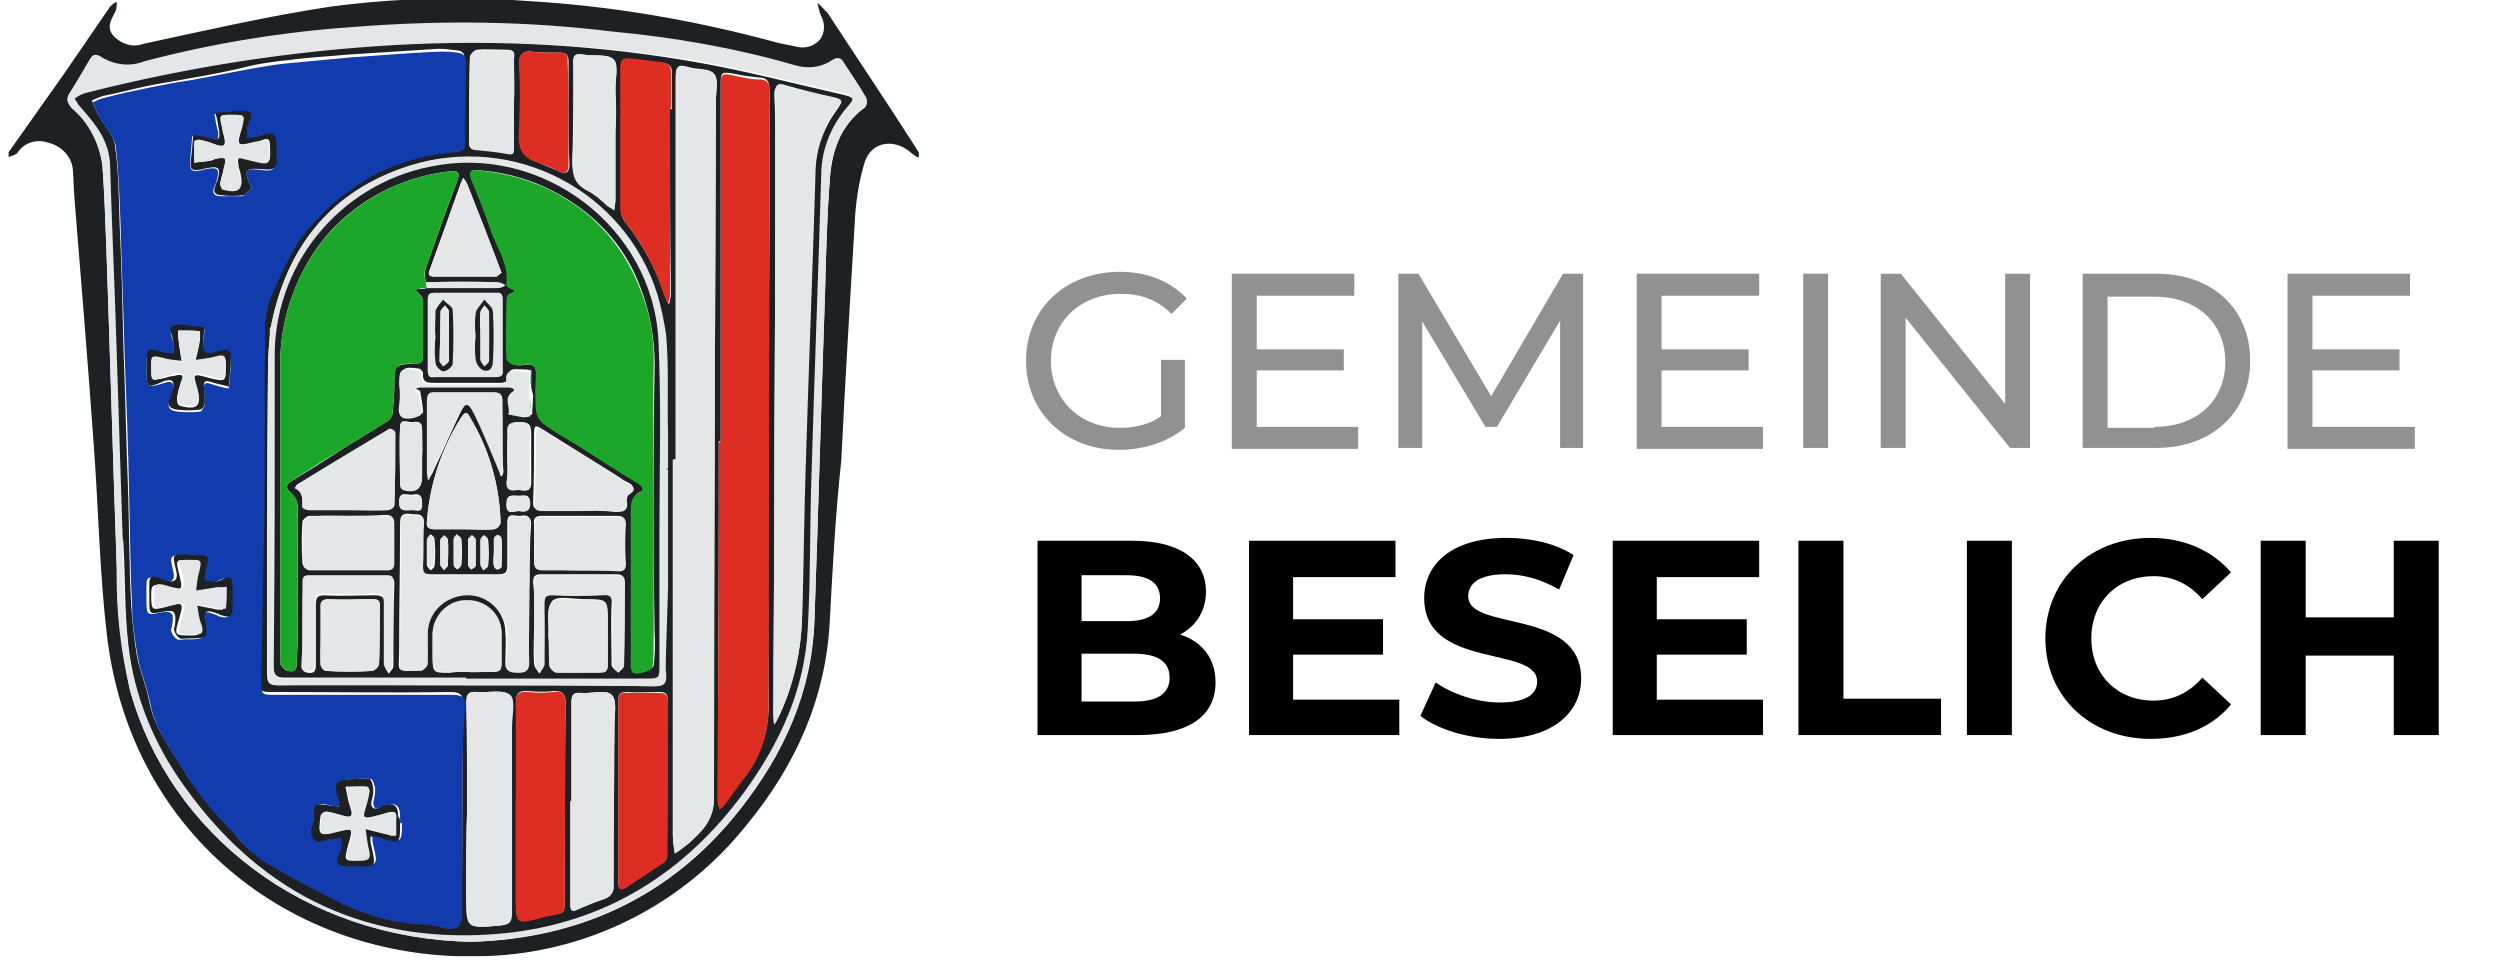 <?xml version="1.0" encoding="utf-8" standalone="no"?><!-- Generator: Adobe Illustrator 25.0.0, SVG Export Plug-In . SVG Version: 6.00 Build 0)  --><svg xmlns="http://www.w3.org/2000/svg" xmlns:xlink="http://www.w3.org/1999/xlink" height="58" id="Ebene_1" style="enable-background:new 0 0 261.2 100.6;" version="1.1" viewBox="0 0 261.2 100.6" width="150" x="0px" xml:space="preserve" y="0px">
<style type="text/css">
	.st0{clip-path:url(#SVGID_2_);}
	.st1{fill:#1E2124;}
	.st2{fill:#E5E6E8;}
	.st3{fill:#1CA72A;}
	.st4{fill:#123CAD;}
	.st5{fill:#DE2D23;}
	.st6{enable-background:new    ;}
	.st7{fill:#919191;}
</style>
<g>
	<defs>
		<rect height="100.1" id="SVGID_1_" width="95.1" x="0.9" y="-0.4"/>
	</defs>
	<clipPath id="SVGID_2_">
		<use style="overflow:visible;" xlink:href="#SVGID_1_"/>
	</clipPath>
	<g class="st0" id="Gruppe_1_1_">
		<path class="st1" d="M0.9,15.7c1.9-2.7,3.9-5.5,5.8-8.2c1.6-2.3,3.2-4.7,4.8-7c0.2-0.2,0.4-0.4,0.7-0.5    c0,0.3,0,0.6-0.1,0.9c-0.4,0.9-1.1,1.7-0.2,2.7c0.8,0.8,2,1.2,3,0.8c6.5-1.4,13-2.9,19.6-3.9C41.3-0.4,48.2-0.6,55-0.1    c8.8,0.5,17.5,2,26,4.3c0.7,0.2,1.5,0.3,2.3,0.5c0.9,0.2,1.8-0.1,2.4-0.8c0.5-0.7,0.5-1.7,0.1-2.4c-0.2-0.5-0.3-0.9-0.4-1.4    c0.4,0.3,0.7,0.7,1.1,1.1c3,4.6,6.1,9.2,9.1,13.9c0.2,0.3,0.3,0.5,0.5,0.8c0,0.1,0.1,0.2,0.1,0.3c-0.1,0-0.3,0.1-0.4,0    c-0.3-0.2-0.6-0.4-0.8-0.6c-1.8-1.4-4.1-0.9-4.7,1.3c-0.6,2-0.9,4.1-1,6.2c-0.5,8.3-1,16.5-1.4,24.8C87.3,53.4,87,59,86.7,64.6    C86.3,72.8,83.1,79.8,78,86c-6.7,8.4-16.7,13.4-27.4,13.7c-19.4,0.7-36.8-12.2-39.4-33.3c-0.8-6.6-0.9-13.4-1.4-20    c-0.6-8.5-1.3-17-2-25.6c-0.1-1.1-0.1-2.2-0.2-3.4C7.4,16,6.3,15,5,14.7c-1.2-0.4-2.5,0-3.2,1.1c-0.2,0.2-0.6,0.3-0.9,0.4V15.7z     M49.3,98.2c10.9-0.3,20.7-4.5,28-13.8c4.6-5.8,7.6-12.4,7.8-19.9c0.4-11.3,0.7-22.7,1.1-34c0.1-4,0.2-8,0.5-11.9    c0.2-3,1.1-5.7,3.7-7.6c0.2-0.3,0.2-0.6,0.1-0.9c-0.7-1.2-1.5-2.4-2.3-3.6c-0.3-0.6-0.7-0.7-1.3-0.3c-1.1,0.8-2.6,0.9-3.9,0.5    c-6.2-1.7-12.6-2.9-19-3.5c-8.9-1-17.9-1.1-26.8-0.4c-7.5,0.5-14.8,1.7-22.1,3.6c-1.5,0.6-3.3,0.4-4.6-0.5C10,5.4,9.7,5.5,9.4,6    C8.7,7.2,8,8.4,7.3,9.5c-0.4,0.6-0.3,1,0.2,1.6c1.8,1.5,2.9,3.7,3.2,6c0.2,2.8,0.3,5.6,0.4,8.3c0.4,11.3,0.7,22.5,1.1,33.8    c0,4.3,0.5,8.6,1.4,12.8C17.8,86.9,31.8,97.9,49.3,98.2" id="Pfad_1_1_"/>
		<path class="st2" d="M49.3,98.2C31.8,97.9,17.8,86.9,13.6,72c-1-4.2-1.5-8.5-1.4-12.8c-0.4-11.3-0.7-22.5-1.1-33.8    c-0.1-2.8-0.2-5.6-0.4-8.3c-0.3-2.3-1.4-4.5-3.2-6C7,10.5,6.9,10.1,7.3,9.5C8,8.4,8.7,7.2,9.4,6c0.3-0.5,0.6-0.6,1.1-0.3    c1.4,0.9,3.1,1.1,4.6,0.5c7.2-1.9,14.6-3.1,22.1-3.6C46.1,1.9,55.1,2,64,3.1c6.4,0.6,12.8,1.7,19,3.5c1.3,0.4,2.7,0.3,3.9-0.5    c0.6-0.4,1-0.3,1.3,0.3c0.8,1.2,1.6,2.4,2.3,3.6c0.1,0.3,0.1,0.7-0.1,0.9c-2.6,1.9-3.5,4.6-3.7,7.6c-0.3,4-0.4,8-0.5,11.9    c-0.4,11.3-0.7,22.7-1.1,34c-0.3,7.6-3.2,14.1-7.8,19.9C70,93.6,60.2,97.8,49.3,98.2 M12.8,55.6c0,0.3,0,0.6,0,0.9    c0.2,3.5,0.1,7,0.5,10.4c0.7,5.4,2.7,10.5,5.9,14.9c8.2,11.6,19.4,16.7,33.5,15.3c10.5-1.1,18.8-6.3,25-14.8    c3.7-5.1,6.3-10.7,6.6-17.1c0.3-5.4,0.2-10.9,0.4-16.4c0.3-10.3,0.7-20.6,1-30.9c0-2.6,1-5.1,2.7-7.1c0.8-0.9,0.8-1-0.4-1.3    c-4.9-1.1-9.8-2.4-14.8-3.3C62.8,4.5,52.1,3.9,41.4,4.5C30.4,5.1,19.6,6.8,9,9.5C8.6,9.6,8.2,9.8,7.9,10c0.2,0.4,0.4,0.7,0.7,1    c1.5,1.7,3,3.4,3,5.9c0.2,6.6,0.4,13.2,0.7,19.8C12.4,43.1,12.6,49.3,12.8,55.6" id="Pfad_2_1_"/>
		<path class="st1" d="M12.8,55.6c-0.2-6.3-0.4-12.5-0.6-18.8c-0.2-6.6-0.5-13.2-0.7-19.8c-0.1-2.5-1.5-4.2-3-5.9    c-0.3-0.3-0.5-0.7-0.7-1C8.2,9.8,8.6,9.6,9,9.5c10.6-2.7,21.5-4.4,32.4-5c10.7-0.6,21.4,0,31.9,1.9c5,0.9,9.9,2.2,14.8,3.3    c1.2,0.3,1.2,0.4,0.4,1.3c-1.7,2-2.7,4.5-2.7,7.1c-0.3,10.3-0.7,20.6-1,30.9c-0.2,5.5-0.1,10.9-0.4,16.4c-0.3,6.4-2.9,12-6.6,17.1    c-6.2,8.5-14.5,13.7-25,14.8c-14,1.4-25.3-3.8-33.5-15.3c-3.2-4.4-5.3-9.5-5.9-14.9c-0.4-3.5-0.3-7-0.5-10.4    C12.9,56.2,12.8,55.9,12.8,55.6 M69.6,56.5L69.6,56.5L69.6,56.5c0-2.6,0-5.1,0-7.6c0,0,0-0.1,0-0.1c0,0,0,0,0,0c0-1.2,0-2.4,0-3.6    c0-3.4,0.1-6.9-0.2-10.3C68.4,23.5,58.3,15.2,47,16.3c-1.4,0.1-2.8,0.4-4.2,0.9c-8.2,2.6-12.9,8.4-14.5,16.8l0,0l0,0.1    C28.1,35.5,28,37,28,38.4c-0.1,10.6-0.1,21.2-0.1,31.8c0,0.9,0.2,1.2,1.1,1.2c6,0,12.1,0,18.1,0c7.1,0,14.2,0,21.2,0.1    c1.1,0,1.3-0.3,1.2-1.3c-0.1-0.9,0-1.8,0-2.7c0-2.1,0-4.2,0-6.4c0-0.4,0-0.8,0-1.2l0.1,0l-0.1,0C69.6,58.8,69.6,57.7,69.6,56.5     M81,15.4c0,1.3,0,2.6,0,4c0,1.2,0,2.3,0,3.5c0,9.9-0.1,19.9-0.1,29.8c0,7.3-0.1,14.6-0.1,21.8c0,0.3,0.1,0.6,0.1,1    c0.2-0.3,0.3-0.6,0.5-0.9c1.5-3.2,2.3-6.8,2.4-10.3c0.1-5.4,0.1-10.8,0.3-16.1c0.3-10,0.7-20,1-29.9c0-2.6,0.9-5.1,2.4-7.1    c0.4-0.6,0.4-0.8-0.3-1c-1.7-0.4-3.5-0.8-5.2-1.3c-0.8-0.2-1.1,0-1.1,0.8C81,11.5,81,13.5,81,15.4 M48.3,84.4L48.3,84.4    c0-3.6,0-7.3,0.1-10.9c0-1-0.2-1.4-1.3-1.4c-6.2,0.1-12.3,0-18.5,0c-1.5,0-1.5,0-1.5-1.5c0.1-5.5,0.3-10.9,0.3-16.4    c0.1-6.5,0-12.9,0.1-19.4c-0.1-1.4,0.1-2.8,0.6-4.2c1.2-2.7,2.3-5.4,4.4-7.7c1.9-2.2,4.3-4.1,6.9-5.4c2.5-1.2,5.3-1.9,8.1-2.1    c0.8,0,0.9-0.4,0.9-1.1c0-2.9,0.1-5.7,0.1-8.6c0-0.3-0.2-0.5-0.5-0.6c-0.7-0.1-1.5-0.2-2.2-0.2c-3.1,0.2-6.3,0.4-9.4,0.6    c-2.1,0.2-4.3,0.3-6.4,0.6c-1.2,0.1-2.4,0.3-3.5,0.5C24.2,7.2,22,7.6,19.7,8c-1.5,0.3-3,0.5-4.4,0.8s-2.9,0.7-4.4,1    c-0.4,0.1-0.9,0.3-1.3,0.5c0.2,0.5,0.4,0.9,0.6,1.4c0.6,1.1,1.6,2.1,1.8,3.2c0.4,2.7,0.4,5.5,0.5,8.3c0.2,4.3,0.3,8.6,0.4,12.9    c0.2,5.2,0.3,10.3,0.5,15.5c0.1,3.7,0.1,7.5,0.3,11.2c0.1,1.8,0.3,3.7,0.6,5.5c0.3,1.6,1,3.2,1.3,4.8c0.6,3.1,2.6,5.4,4.1,8    c1.4,2,2.9,3.8,4.6,5.5c0.8,1.1,1.8,2.1,3,2.9c2.7,1.7,5.6,3.3,8.5,4.6c2.6,1.2,5.4,1.9,8.3,2.1c0.6,0,1.2,0.1,1.8,0.3    c1.7,0.5,2.3,0.1,2.3-1.7C48.3,91.5,48.3,88,48.3,84.4 M75.3,45.9h-0.2c0,2.5,0,5,0,7.4c0,9.4-0.1,18.7-0.1,28.1    c0,0.7,0,1.4,0,2.1c0,0.2,0.1,0.5,0.2,0.7c0.2-0.1,0.3-0.3,0.5-0.5c0.7-0.9,1.3-1.8,2-2.7c1.8-2.2,2.7-5,2.6-7.9    c-0.1-17,0-34,0.1-51c0-4.3,0-8.6,0-12.9c0-0.8-0.2-1.3-1.1-1.3c-0.9-0.1-1.8-0.2-2.6-0.4c-1.3-0.2-1.4-0.2-1.4,1.1L75.3,45.9z     M70.6,47.8h-0.3c0,13.1,0,26.2,0,39.2c0,0.6,0.1,1.3,0.2,1.9c0.5-0.4,1.1-0.7,1.5-1.1c1.4-1.2,2.6-2.4,2.6-4.7    c0-24.3,0.1-48.6,0.2-72.9c0-0.9,0.3-2.2-0.2-2.7c-0.5-0.6-1.8-0.4-2.7-0.7c-1-0.3-1.3-0.1-1.3,1C70.6,21.2,70.6,34.5,70.6,47.8     M53.9,84.1L53.9,84.1c0,3.2,0,6.5,0,9.7c0,2.3,0.1,2.5,2.3,1.9c3.1-0.8,2.8,0.3,2.8-3.2c0-0.3,0-0.5,0-0.8c0-6.1,0-12.3,0.1-18.4    c0-0.9-0.2-1.3-1.2-1.3c-0.9,0.1-1.8,0.1-2.7,0c-1.1-0.1-1.3,0.4-1.3,1.3C54,77,53.9,80.6,53.9,84.1 M48.8,84.5L48.8,84.5    c-0.1,2.9-0.1,5.9-0.1,8.8c0,3.6,0,3.5,3.5,3.2c0.9-0.1,1.2-0.3,1.2-1.3c0-6.5,0-13,0-19.5c0-1.2,0.4-2.8-0.2-3.3    c-0.7-0.6-2.3-0.2-3.4-0.3c-0.9-0.1-1.1,0.3-1.1,1.1C48.8,77,48.8,80.8,48.8,84.5 M70,11.2h0.2c0-1.3,0-2.6,0-3.8    c0-0.6-0.2-0.9-0.8-1C68.2,6.3,67,6.1,65.9,6c-0.8-0.1-1,0.2-1,1c0,5,0,9.9,0,14.9c0,0.4,0.2,0.9,0.5,1.2c1.8,2.3,3.2,4.9,4.1,7.7    c0.1,0.3,0.2,0.5,0.4,0.8c0.1-0.3,0.1-0.6,0.2-0.9C70,24.1,70,17.7,70,11.2 M59.7,83.5h-0.1c0,3.5,0,7,0,10.6    c0,0.5-0.1,1.2,0.8,0.7c0.9-0.4,1.9-0.8,2.8-1.1c0.6-0.2,1-0.8,0.9-1.4c0-5.6,0-11.1,0.1-16.7c0-1.1,0.3-2.7-0.3-3.2    c-0.6-0.6-2.1-0.1-3.2-0.2c-0.8-0.1-1,0.2-1,1C59.7,76.6,59.7,80,59.7,83.5 M64.6,82.5L64.6,82.5c0,3.1,0,6.3,0,9.4    c0,0.8,0.2,1,0.9,0.5c1.3-0.9,2.6-1.7,3.9-2.6c0.2-0.2,0.3-0.4,0.3-0.7c0-5.4,0-10.8,0.1-16.1c0-0.7-0.3-0.9-0.9-0.9    c-1.1,0-2.2,0.1-3.4,0c-0.7,0-0.9,0.2-0.9,0.9C64.6,76.2,64.6,79.4,64.6,82.5 M64.3,13.7L64.3,13.7c0-1.5,0-3.1,0-4.6    c0-1.1,0.3-2.6-0.2-3.1c-0.6-0.6-2.1-0.3-3.2-0.5c-0.8-0.1-1.1,0.1-1,0.9c0,3.4,0,6.7-0.1,10.1c0,1.3,0.2,2.3,1.5,3    c0.7,0.5,1.4,1,2.1,1.6c0.3,0.2,0.5,0.4,0.8,0.5c0-0.3,0.1-0.7,0.1-1C64.3,18.4,64.3,16.1,64.3,13.7 M59.4,11.5L59.4,11.5    c0-1.8,0-3.6,0-5.3c0-0.7-0.3-0.9-0.9-0.9c-1,0-2,0-3-0.1c-0.9-0.1-1.2,0.3-1.2,1.2c0.1,2.4,0.1,4.9,0,7.3c-0.1,1.7,0.4,2.6,2,3.1    c0.7,0.3,1.4,0.6,2.1,0.9c0.7,0.3,1.1,0.2,1.1-0.7C59.4,15.2,59.4,13.4,59.4,11.5 M53.7,10.5L53.7,10.5c0-1.5,0-3.1,0-4.6    C53.8,5.3,53.7,5,53,5c-1.1,0-2.2-0.1-3.2,0c-0.3,0.1-0.6,0.4-0.7,0.7c-0.1,3,0,6-0.1,8.9c0,0.7,0.2,0.8,0.9,0.8    c1,0,2.1,0.2,3.1,0.4c0.6,0.1,0.7-0.1,0.7-0.6C53.7,13.7,53.7,12.1,53.7,10.5" id="Pfad_3_1_"/>
		<path class="st3" d="M12.8,55.6c0,0.3,0,0.6,0,0.9C12.9,56.2,12.8,55.9,12.8,55.6" id="Pfad_4_1_"/>
		<path class="st4" d="M48.3,84.4c0,3.5,0,7,0,10.6c0,1.8-0.6,2.1-2.3,1.7c-0.6-0.2-1.2-0.3-1.8-0.3    c-2.9-0.1-5.7-0.9-8.3-2.1c-2.9-1.4-5.7-2.9-8.5-4.6c-1.1-0.8-2.1-1.8-3-2.9c-1.7-1.7-3.3-3.5-4.6-5.5c-1.5-2.5-3.5-4.9-4.1-8    c-0.3-1.6-1-3.2-1.3-4.8c-0.3-1.8-0.6-3.6-0.6-5.5c-0.2-3.7-0.2-7.5-0.3-11.2c-0.1-5.2-0.3-10.4-0.5-15.5    c-0.1-4.3-0.3-8.6-0.4-12.9c-0.1-2.8-0.2-5.6-0.5-8.3c-0.2-1.1-1.2-2.1-1.8-3.2c-0.2-0.4-0.4-0.9-0.6-1.4c0.4-0.2,0.8-0.4,1.3-0.5    c1.5-0.4,2.9-0.7,4.4-1s2.9-0.6,4.4-0.8c2.3-0.4,4.6-0.9,6.9-1.3c1.2-0.2,2.3-0.4,3.5-0.5c2.1-0.2,4.3-0.4,6.4-0.6    c3.1-0.2,6.3-0.5,9.4-0.6c0.7,0,1.5,0,2.2,0.2c0.2,0.1,0.4,0.3,0.5,0.6c0,2.9-0.1,5.7-0.1,8.6c0,0.7-0.1,1-0.9,1.1    c-2.8,0.2-5.5,0.9-8.1,2.1c-2.6,1.4-5,3.2-6.9,5.4c-2.1,2.2-3.2,5-4.4,7.7c-0.5,1.3-0.7,2.8-0.6,4.2c-0.1,6.5,0,12.9-0.1,19.4    c-0.1,5.5-0.2,10.9-0.3,16.4c0,1.5,0,1.5,1.5,1.5c6.2,0,12.3,0,18.5,0c1.1,0,1.4,0.4,1.3,1.4C48.3,77.2,48.3,80.8,48.3,84.4    L48.3,84.4z M26.3,19.5c-0.9-2-0.8-2.2,1.3-1.9c0.9,0.1,1.3-0.2,1.2-1.1c0-0.3,0-0.7,0-1c0-1.8-0.4-2-2-1.3    c-0.4,0.1-0.7,0.1-1.1,0.1c0-0.3,0-0.7,0-1c0.1-0.2,0.1-0.4,0.2-0.5c0.4-1.2,0.4-1.3-0.9-1.3c-0.1,0-0.2,0-0.3,0    c-0.8,0.1-1.5,0.1-2.3,0.2c0.1,0.6,0.2,1.3,0.4,1.9c0,0.1,0,0.2,0,0.2c0,0.6-0.1,0.8-0.7,0.6c-0.6-0.2-1.3-0.3-2-0.4    c-0.1,0.7-0.1,1.4-0.2,2.1c-0.1,1.6,0,1.8,1.5,1.4c1.4-0.3,1.6-0.1,1.2,1.3c-0.1,0.2-0.1,0.4-0.2,0.5c-0.3,0.7,0,1,0.7,1    c0.7,0,1.5,0,2.2,0C25.7,20.1,26,19.7,26.3,19.5L26.3,19.5L26.3,19.5z M41.8,85.8c0-0.2,0-0.5,0-0.7c0-1.2-0.5-1.5-1.6-1.1    c-0.1,0-0.2,0.2-0.3,0.2c-0.5,0.2-0.9,0.2-0.9-0.6c0.1-0.4,0.2-0.8,0.2-1.2c0-0.4-0.2-1.1-0.4-1.2c-0.9-0.1-1.9,0-2.8,0.1    c-0.7,0.1-0.7,0.7-0.6,1.4c0.1,0.4,0.2,0.9,0.3,1.4c-0.5,0-1-0.1-1.5-0.2c-0.7-0.2-1.2-0.2-1.2,0.8c0,0.4,0.1,1-0.1,1.2    c-0.4,0.5-0.3,1.3,0.2,1.7c0,0,0,0,0.1,0c0.2,0.2,1-0.1,1.5-0.2c0.4-0.1,0.7-0.2,1.1-0.2c0,0.3,0.1,0.7,0.1,1    c-0.1,0.2-0.1,0.4-0.2,0.6c-0.4,1-0.2,1.3,0.8,1.4c0.3,0,0.5,0,0.8,0c2.2,0,2.2,0,1.7-2.1c-0.1-0.3-0.1-0.7-0.1-1    c0.3,0,0.7,0,1,0.1c2,0.7,2.1,0.7,2.1-1.4C41.8,85.8,41.8,85.8,41.8,85.8 M19.8,57.8c-0.1,0-0.2,0-0.3,0c-1.8,0-1.8,0-1.4,1.7    c0.2,0.7,0,1.2-0.9,1.1c-0.3,0-0.6-0.1-0.9-0.3c-0.7-0.3-1-0.2-1,0.6c0,0.6,0,1.2,0,1.7c0,1.5,0.1,1.5,1.5,1.2    c1.1-0.2,1.4,0,1.2,1.2c0,0.3-0.2,0.6-0.1,0.8c0.1,0.3,0.3,0.6,0.6,0.8c0.2,0.1,0.6,0,0.9,0c2.1,0,2.1,0,1.7-2    c-0.1-0.7,0.1-0.9,0.7-0.8c0.4,0.1,0.7,0.2,1.1,0.4c0.6,0.2,1.2,0.2,1.1-0.7c0-0.7,0-1.5,0-2.2c0-0.9-0.1-1.4-1.2-0.8    c-0.4,0.2-1.1,0.1-1.7,0.1c0-0.4,0-0.8,0.1-1.2c0.4-1.5,0.4-1.5-1.2-1.5L19.8,57.8 M15.3,38.3c0,2,0,2.1,1.9,1.5    c0.7-0.2,1-0.1,0.9,0.7c-0.1,0.3-0.2,0.7-0.3,1c-0.4,0.8-0.1,1.2,0.7,1.3c0.8,0.1,1.6,0.1,2.4,0c0.2,0,0.4-0.5,0.5-0.7    c0-0.6,0-1.2-0.1-1.7c0-0.5,0.1-0.7,0.7-0.5c0.6,0.2,1.3,0.4,1.9,0.5c0.1-0.7,0.1-1.4,0.2-2.2c0,0,0-0.1,0-0.1    c0-1.7-0.2-1.9-1.7-1.3c-0.8,0.3-1.2,0-1.2-0.8c0-0.6,0.1-1.2,0.2-1.8c-0.6-0.1-1.3-0.1-1.9-0.2c-0.3-0.1-0.6-0.1-0.9-0.1    c-0.6,0-0.9,0.3-0.7,1c0.1,0.3,0.2,0.6,0.2,0.9c0,0.4,0,0.7,0,1.1c-0.4,0-0.8,0-1.2-0.1c-1.4-0.5-1.6-0.4-1.6,1.1    C15.3,38,15.3,38.1,15.3,38.3" id="Pfad_5_1_"/>
		<path class="st5" d="M75.3,45.9V8.8c0-1.3,0.1-1.4,1.4-1.1c0.9,0.2,1.7,0.4,2.6,0.4c0.9,0,1.2,0.5,1.1,1.3    c0,4.3,0,8.6,0,12.9c0,17-0.1,34-0.1,51c0.1,2.9-0.8,5.7-2.6,7.9c-0.7,0.9-1.3,1.8-2,2.7c-0.1,0.2-0.3,0.3-0.5,0.5    c-0.1-0.2-0.1-0.5-0.2-0.7c0-0.7,0-1.4,0-2.1c0-9.4,0.1-18.7,0.1-28.1c0-2.5,0-5,0-7.4L75.3,45.9z" id="Pfad_6_1_"/>
		<path class="st2" d="M70.6,47.8c0-13.3,0-26.6,0-39.9c0-1.1,0.3-1.3,1.3-1c0.9,0.3,2.2,0.1,2.7,0.7    c0.5,0.5,0.2,1.8,0.2,2.7c-0.1,24.3-0.2,48.6-0.2,72.9c0,2.3-1.2,3.4-2.6,4.7c-0.5,0.4-1,0.8-1.5,1.1c-0.1-0.6-0.2-1.3-0.2-1.9    c0-13.1,0-26.2,0-39.2L70.6,47.8z" id="Pfad_7_1_"/>
		<path class="st2" d="M81,19.3c0-1.3,0-2.6,0-4l0-5.8c0-0.8,0.2-1.1,1.1-0.8c1.7,0.5,3.4,0.9,5.2,1.3    c0.7,0.2,0.8,0.4,0.3,1c-1.6,2-2.4,4.5-2.4,7.1c-0.3,10-0.7,20-1,29.9C84,53.5,84,58.9,83.8,64.3c-0.1,3.6-0.9,7.1-2.4,10.3    c-0.1,0.3-0.3,0.6-0.5,0.9c-0.1-0.3-0.1-0.6-0.1-1c0-7.3,0.1-14.6,0.1-21.8c0-9.9,0.1-19.9,0.1-29.8L81,19.3" id="Pfad_8_1_"/>
		<path class="st2" d="M69.6,67.5c0,0.9-0.1,1.8,0,2.7c0.1,1-0.2,1.3-1.2,1.3c-7.1-0.1-14.2-0.1-21.2-0.1    c-6,0-12.1-0.1-18.1,0c-0.9,0-1.1-0.3-1.1-1.2C27.9,59.6,27.9,49,28,38.4c0-1.5,0.2-2.9,0.2-4.4l0.1,0l0-0.1    c1.7-8.4,6.3-14.2,14.5-16.8c10.9-3.4,22.5,2.6,25.9,13.5c0.4,1.4,0.7,2.8,0.9,4.2c0.3,3.4,0.1,6.9,0.2,10.3c0,1.2,0,2.4,0,3.6    l-0.1,0.1l0.1,0.1c0,2.5,0,5.1,0,7.6v0.1c0,1.1,0,2.3,0,3.4V60c0,0.4,0,0.8,0,1.2L69.6,67.5 M48.7,70.6L48.7,70.6    c6.2,0.1,12.5,0.1,18.7,0.1c1.5,0,1.5,0,1.5-1.5c0-4.6,0-9.1,0-13.7c0-6.7,0.2-13.4-0.1-20.1C68.2,23.6,56.6,14.9,45,17.3    c-9.6,1.9-16.5,10.4-16.3,20.2c-0.1,10.7-0.1,21.4-0.1,32c0,1,0.3,1.2,1.2,1.2C36,70.6,42.4,70.6,48.7,70.6" id="Pfad_9_1_"/>
		<path class="st5" d="M53.9,84.1c0-3.6,0-7.1,0-10.7c0-1,0.2-1.4,1.3-1.3c0.9,0.1,1.8,0.1,2.7,0    c1-0.1,1.2,0.3,1.2,1.3c0,6.1-0.1,12.3-0.1,18.4c0,0.3,0,0.5,0,0.8c0,3.4,0.3,2.3-2.8,3.2c-2.3,0.6-2.3,0.4-2.3-1.9    C53.9,90.6,53.9,87.4,53.9,84.1L53.9,84.1z" id="Pfad_10_1_"/>
		<path class="st2" d="M48.8,84.5c0-3.8,0-7.5,0-11.3c0-0.8,0.1-1.2,1.1-1.1c1.2,0.1,2.7-0.3,3.4,0.3    c0.6,0.5,0.2,2.2,0.2,3.3c0,6.5,0,13,0,19.5c0,1-0.3,1.2-1.2,1.3c-3.6,0.3-3.5,0.3-3.5-3.2C48.7,90.4,48.7,87.4,48.8,84.5    L48.8,84.5z" id="Pfad_11_1_"/>
		<path class="st5" d="M70,11.2c0,6.5,0,12.9,0,19.4c0,0.3-0.1,0.6-0.2,0.9c-0.1-0.3-0.3-0.5-0.4-0.8    c-0.9-2.8-2.2-5.4-4.1-7.7c-0.3-0.4-0.4-0.8-0.5-1.2c0-5,0-9.9,0-14.9c0-0.8,0.2-1.1,1-1c1.2,0.1,2.3,0.3,3.5,0.4    c0.6,0.1,0.8,0.4,0.8,1c0,1.3,0,2.6,0,3.8L70,11.2" id="Pfad_12_1_"/>
		<path class="st2" d="M59.7,83.5c0-3.4,0-6.9,0-10.3c0-0.7,0.2-1,1-1c1.1,0.1,2.6-0.4,3.2,0.2    c0.6,0.5,0.3,2.1,0.3,3.2c0,5.6-0.1,11.1-0.1,16.7c0.1,0.6-0.3,1.2-0.9,1.4c-0.9,0.3-1.9,0.7-2.8,1.1s-0.8-0.2-0.8-0.7    c0-3.5,0-7,0-10.6L59.7,83.5" id="Pfad_13_1_"/>
		<path class="st5" d="M64.6,82.5c0-3.1,0-6.3,0-9.4c0-0.7,0.2-1,0.9-0.9c1.1,0,2.2,0,3.4,0c0.6,0,0.9,0.2,0.9,0.9    c0,5.4,0,10.8-0.1,16.1c0,0.3-0.1,0.5-0.3,0.7c-1.3,0.9-2.6,1.7-3.9,2.6c-0.7,0.4-0.9,0.3-0.9-0.5C64.6,88.8,64.6,85.7,64.6,82.5    L64.6,82.5z" id="Pfad_14_1_"/>
		<path class="st2" d="M64.3,13.8c0,2.3,0,4.6,0,7c0,0.3-0.1,0.7-0.1,1c-0.3-0.2-0.5-0.3-0.8-0.5    c-0.6-0.6-1.3-1.2-2.1-1.6c-1.3-0.7-1.5-1.6-1.5-3C60,13.2,60,9.8,59.9,6.4c0-0.8,0.2-1.1,1-0.9c1.1,0.2,2.6-0.1,3.2,0.5    c0.6,0.5,0.2,2,0.2,3.1C64.4,10.7,64.4,12.2,64.3,13.8L64.3,13.8z" id="Pfad_15_1_"/>
		<path class="st5" d="M59.4,11.6c0,1.8,0,3.6,0,5.4c0,0.9-0.4,1-1.1,0.7c-0.7-0.4-1.4-0.7-2.1-0.9    c-1.6-0.5-2.1-1.4-2-3.1c0.1-2.4,0.2-4.9,0-7.3c0-0.9,0.3-1.2,1.2-1.2c1,0.1,2,0.1,3,0.1c0.7,0,1,0.2,0.9,0.9    C59.4,8,59.4,9.8,59.4,11.6L59.4,11.6z" id="Pfad_16_1_"/>
		<path class="st2" d="M53.7,10.5c0,1.6,0,3.2,0,4.8c0,0.6-0.1,0.7-0.7,0.6c-1-0.2-2.1-0.3-3.1-0.4    c-0.6,0-0.9-0.2-0.9-0.8c0-3,0-6,0.1-8.9c0.1-0.3,0.4-0.6,0.7-0.7c1.1-0.1,2.2,0,3.2,0c0.6,0,0.8,0.3,0.7,0.8    C53.7,7.4,53.8,9,53.7,10.5L53.7,10.5z" id="Pfad_17_1_"/>
		<path class="st3" d="M69.6,67.5c0-2.1,0-4.3,0-6.4C69.6,63.3,69.6,65.4,69.6,67.5" id="Pfad_18_1_"/>
		<path class="st3" d="M81,9.6c0,1.9,0,3.8,0,5.8C81,13.5,81,11.5,81,9.6" id="Pfad_19_1_"/>
		<path class="st3" d="M81,19.3l0,3.5C81,21.7,81,20.5,81,19.3" id="Pfad_20_1_"/>
		<path class="st3" d="M69.6,56.5L69.6,56.5L69.6,56.5L69.6,56.5z" id="Pfad_21_1_"/>
		<path class="st3" d="M69.6,48.9L69.6,48.9l0-0.1C69.7,48.8,69.7,48.9,69.6,48.9C69.6,48.9,69.6,48.9,69.6,48.9" id="Pfad_22_1_"/>
		<path class="st3" d="M69.6,60L69.6,60L69.6,60L69.6,60z" id="Pfad_23_1_"/>
		<path class="st3" d="M28.2,33.9L28.2,33.9l0,0.1L28.2,33.9L28.2,33.9z" id="Pfad_24_1_"/>
		<path class="st1" d="M41.8,85.8c0,0,0,0.1,0,0.1c0,2.1,0,2.1-2.1,1.4c-0.3-0.1-0.7-0.1-1-0.1c0,0.3,0,0.7,0.1,1    c0.5,2.2,0.5,2.2-1.7,2.1c-0.3,0-0.5,0-0.8,0c-1.1,0-1.3-0.3-0.8-1.4c0.1-0.2,0.2-0.4,0.2-0.6c0-0.3,0-0.7-0.1-1    c-0.4,0.1-0.7,0.2-1.1,0.2c-0.5,0.1-1.3,0.4-1.5,0.2c-0.5-0.4-0.7-1.1-0.3-1.7c0,0,0,0,0-0.1c0.2-0.3,0.1-0.8,0.1-1.2    c0-1,0.5-0.9,1.2-0.8c0.5,0.1,1,0.1,1.5,0.2c-0.1-0.5-0.1-0.9-0.3-1.4c-0.2-0.6-0.2-1.2,0.6-1.4c0.9-0.1,1.9-0.2,2.8-0.1    c0.2,0,0.4,0.7,0.4,1.2c0,0.4-0.1,0.8-0.2,1.2c-0.1,0.7,0.4,0.8,0.9,0.6c0.1,0,0.2-0.2,0.3-0.2c1.1-0.4,1.6-0.1,1.6,1.1    C41.8,85.3,41.8,85.5,41.8,85.8 M40.8,87.1l0.5,0c0-0.6,0-1.2,0-1.7c0.1-0.7-0.1-0.9-0.8-0.7c-0.6,0.2-1.3,0.4-1.9,0.5    c-0.5,0.1-0.8,0-0.6-0.6c0.2-0.7,0.4-1.3,0.5-2c0-0.2-0.1-0.6-0.2-0.6c-0.7,0-1.5,0-2.2,0c0.1,0.5,0.2,1,0.3,1.5    c0.1,0.3,0.2,0.7,0.3,1c0.1,0.5,0,0.7-0.6,0.6c-0.7-0.2-1.3-0.4-2-0.5c-0.3,0-0.5,0.2-0.6,0.4c-0.3,2.1-0.2,2.2,1.7,1.7    c1.7-0.4,1.7-0.4,1.2,1.3c-0.5,1.8-0.5,1.8,1.4,1.7c0.7,0,0.8-0.3,0.7-0.9c-0.2-0.8-0.3-1.6-0.4-2.4c0.8,0.2,1.6,0.4,2.4,0.6    C40.6,87,40.7,87,40.8,87.1" id="Pfad_25_1_"/>
		<path class="st1" d="M19.8,57.8h0.5c1.6,0,1.6,0,1.2,1.5c-0.1,0.4-0.1,0.8-0.1,1.2c0.6,0,1.2,0.2,1.7-0.1    c1.1-0.6,1.2-0.1,1.2,0.8c0,0.7,0,1.5,0,2.2c0,0.9-0.5,0.9-1.1,0.7c-0.3-0.1-0.7-0.3-1.1-0.4c-0.6-0.1-0.8,0.1-0.7,0.8    c0.4,2,0.3,2-1.7,2c-0.3,0-0.7,0.1-0.9,0c-0.3-0.2-0.5-0.5-0.6-0.8c-0.1-0.2,0.1-0.5,0.1-0.8c0.1-1.2-0.1-1.4-1.2-1.2    c-1.5,0.3-1.5,0.3-1.5-1.2c0-0.6,0-1.2,0-1.7c0-0.8,0.3-0.9,1-0.6c0.3,0.1,0.6,0.2,0.9,0.3c0.9,0.2,1.1-0.3,0.9-1.1    c-0.4-1.7-0.5-1.7,1.4-1.7L19.8,57.8 M19.8,58.3c-1.4,0-1.4,0-1.2,1c0.6,2.4,0.6,2.4-1.8,1.7c-0.8-0.2-1,0-1,0.8    c0,1.8,0,1.8,1.6,1.4c1.8-0.5,1.8-0.5,1.3,1.3c-0.5,1.7-0.5,1.7,1.3,1.7c0.7,0,1-0.1,0.8-0.9c-0.2-0.8-0.3-1.6-0.5-2.3    c0.8,0.2,1.6,0.3,2.4,0.5c0.2,0,0.4,0,0.6,0c0.1-0.8,0.1-1.5,0.1-2.3c-0.4,0-0.8,0-1.3,0.1c-0.6,0.1-1.3,0.2-1.9,0.3    c0.1-0.6,0.1-1.3,0.3-1.9C21.1,58.3,21.1,58.3,19.8,58.3" id="Pfad_26_1_"/>
		<path class="st1" d="M15.3,38.3c0-0.2,0-0.4,0-0.6c0-1.5,0.2-1.6,1.6-1.1c0.4,0.1,0.8,0.1,1.2,0.1    c0-0.4,0-0.7,0-1.1c0-0.3-0.1-0.6-0.2-0.9c-0.3-0.7,0.1-0.9,0.7-1c0.3,0,0.6,0,0.9,0.1c0.6,0.1,1.3,0.1,1.9,0.2    c-0.1,0.6-0.2,1.2-0.2,1.8c0,0.8,0.4,1.1,1.2,0.8c1.6-0.5,1.8-0.4,1.7,1.3c0,0,0,0.1,0,0.1c-0.1,0.7-0.1,1.4-0.2,2.2    c-0.6-0.2-1.3-0.3-1.9-0.5c-0.6-0.2-0.7,0-0.7,0.5c0.1,0.6,0.1,1.2,0.1,1.7c0,0.3-0.3,0.7-0.5,0.7c-0.8,0.1-1.6,0.1-2.4,0    c-0.8-0.1-1.1-0.5-0.7-1.3c0.1-0.3,0.2-0.6,0.3-1c0.1-0.8-0.2-0.9-0.9-0.7C15.3,40.4,15.3,40.4,15.3,38.3 M15.8,38.2    c0,1.4,0,1.4,1.4,1.1c0.3-0.1,0.6-0.2,0.9-0.2c0.7-0.2,1.3-0.3,0.8,0.8c-0.2,0.5-0.4,1.1-0.4,1.7c0,0.3,0.1,0.5,0.3,0.6    c1.8,0.5,2.3,0,1.8-1.7c-0.5-1.7-0.5-1.7,1.3-1.2c1.7,0.4,1.7,0.4,1.7-1.3c0-0.7-0.1-1-0.9-0.8s-1.5,0.3-2.3,0.4    c0.2-0.8,0.4-1.6,0.5-2.3c0-0.2,0-0.5,0-0.7c-0.8,0-1.5-0.1-2.3-0.1c0,0.4,0.1,0.9,0.1,1.3c0.1,0.6,0.2,1.3,0.3,1.9    c-0.6-0.1-1.3-0.2-1.9-0.3C15.8,36.9,15.8,36.9,15.8,38.2" id="Pfad_27_1_"/>
		<path class="st1" d="M26.3,19.5c-0.3,0.2-0.6,0.6-0.9,0.7c-0.7,0.1-1.5,0.1-2.2,0c-0.7,0-1-0.3-0.7-1    c0.1-0.2,0.1-0.4,0.2-0.5c0.4-1.4,0.2-1.6-1.2-1.3c-1.6,0.4-1.7,0.2-1.5-1.4c0.1-0.7,0.1-1.4,0.2-2.1c0.7,0.1,1.3,0.2,2,0.4    c0.6,0.2,0.8-0.1,0.7-0.6c0-0.1,0-0.2,0-0.2c-0.1-0.6-0.2-1.3-0.4-1.9c0.8-0.1,1.5-0.1,2.3-0.2c0.1,0,0.2,0,0.3,0    c1.3,0,1.3,0.1,0.9,1.3c-0.1,0.2-0.2,0.3-0.2,0.5c0,0.3,0,0.7,0,1c0.4,0,0.7,0,1.1-0.1c1.7-0.7,2-0.5,2,1.3c0,0.3,0,0.7,0,1    c0.1,0.9-0.3,1.2-1.2,1.1C25.5,17.3,25.4,17.5,26.3,19.5L26.3,19.5z M24.2,11.8c-1.3,0-1.3,0-1,1.3c0.1,0.3,0.1,0.6,0.2,0.9    c0.2,0.8,0.2,1.3-0.9,0.9c-0.5-0.2-1.1-0.4-1.7-0.5c-0.2,0-0.5,0.1-0.5,0.2c0,0.7,0,1.5,0,2.2c0.5-0.1,1-0.1,1.6-0.2    c0.2,0,0.4-0.1,0.6-0.2c1.1-0.3,1.2-0.2,0.9,0.9c-0.1,0.6-0.3,1.1-0.4,1.7c0,0.2,0.1,0.4,0.3,0.5c1.8,0.4,2.2,0,1.8-1.7    c-0.1-0.3-0.2-0.6-0.2-0.9c-0.1-0.5,0-0.8,0.6-0.6c0.3,0.1,0.5,0.1,0.8,0.2c2,0.5,2,0.5,1.9-1.6c0-0.5-0.2-0.7-0.7-0.5    c-0.3,0.1-0.5,0.2-0.8,0.2c-2,0.5-2,0.5-1.4-1.5C25.6,11.8,25.6,11.8,24.2,11.8" id="Pfad_28_1_"/>
		<path class="st1" d="M26.3,19.5L26.3,19.5L26.3,19.5L26.3,19.5z" id="Pfad_29_1_"/>
		<path class="st1" d="M48.7,70.6c-6.3,0-12.6,0-18.9,0c-0.9,0-1.2-0.2-1.2-1.2c0.1-10.7,0.1-21.4,0.1-32    c-0.2-9.8,6.7-18.3,16.3-20.2c11.6-2.4,23.2,6.3,23.8,18.2c0.3,6.7,0.1,13.4,0.1,20.1c0,4.6,0,9.1,0,13.7c0,1.5,0,1.5-1.5,1.5    c-6.2,0-12.5,0-18.7,0L48.7,70.6z M55.5,40.3l0-1.8c-0.3-0.1-0.6-0.1-0.9-0.1c-0.7,0-1.7-0.3-1.5,1.1c0,0.1-0.5,0.3-0.7,0.3    c-2.3,0-4.6,0-7,0c-0.7,0-1.3,0-1.2-1c0-0.2-0.3-0.5-0.5-0.5c-1.6-0.2-1.7-0.1-1.8,1.5c0,0.7,0,1.4,0,2.1    c-0.2,1.2,0.3,1.6,1.4,1.4c0.3-0.1,0.9-0.3,0.9-0.4c0-0.7-0.2-1.5-0.3-2.2c0-0.1-0.3-0.2-0.5-0.3c0.2-0.1,0.4-0.2,0.7-0.3    c2,0,4.1,0,6.2,0c1,0,2.1,0,3.1,0c0.2,0,0.3,0.1,0.5,0.2c0,0-0.1,0.2-0.1,0.3c-1.2,0.5-0.3,1.6-0.5,2.3c0.5,0.1,1,0.3,1.5,0.3    c0.3,0,0.5,0,0.8-0.1c0-0.7,0.1-1.3,0.1-2L55.5,40.3z M52.4,28.3L52.4,28.3L52.4,28.3C51.2,25.1,50,22,48.8,19    c-0.1-0.2-0.2-0.4-0.4-0.6c-0.1,0.1-0.1,0.3-0.2,0.4c-1.1,3.1-2.2,6.1-3.3,9.2c-0.2,0.5-0.1,0.7,0.5,0.7c2.1,0,4.3,0,6.4,0    C52,28.7,52.2,28.4,52.4,28.3 M44.5,29.3c-0.1-0.4-0.1-0.8-0.1-1.2c1.1-3.2,2.2-6.3,3.4-9.5c0.3-0.8,0-1-0.8-0.9    c-6.2,0.7-11.8,4.2-14.9,9.6c-2,3.5-3,7.5-2.8,11.5c0,9.9,0,19.7,0,29.6c0,0.3-0.1,0.6,0,0.8c0.2,0.3,0.4,0.6,0.8,0.7    c0.5,0.1,0.9,0,0.9-0.7c0-0.9,0.1-1.8,0.1-2.7c0-4.6,0-9.2,0-13.8c0-0.5-0.3-1-0.7-1.4c-0.6-0.5-0.5-0.9,0-1.2    c1.8-1.1,3.6-2.2,5.4-3.4c1.6-1,3.1-1.9,4.7-2.9c0.2-0.2,0.4-0.4,0.5-0.7c0.1-1,0.2-2.1,0.2-3.1c0-2.1,0-2.1,2.1-2.2    c0.6,0,0.9-0.1,0.9-0.8c0-1.9,0-3.9,0-5.8c0-0.3-0.3-0.6-0.5-0.8c-0.1-0.1-0.2-0.2-0.3-0.3c0.1-0.1,0.2-0.1,0.3-0.1    c0.3,0,0.6,0,0.9-0.1c2.5,0,4.9,0,7.4,0c0.3-0.1,0.6-0.2,0.8-0.3c-0.3-0.1-0.5-0.2-0.8-0.3C49.5,29.2,47,29.2,44.5,29.3     M68.3,51.3L68.3,51.3c0-4.5,0-8.9,0.1-13.4c0-2.8-0.5-5.5-1.5-8.1c-1.4-3.8-4-6.9-7.5-9.1c-2.8-1.8-6.1-2.9-9.4-3.1    c-0.7-0.1-1,0.1-0.7,0.9c0.7,1.7,1.4,3.4,2,5.2c0.6,1.9,2,3.6,1.7,5.8c0,0.1,0.2,0.3,0.3,0.4c0.7,0.2,0.6,0.4,0,0.6    c-0.2,0.1-0.3,0.4-0.3,0.7c0,2,0,4,0,6c0,0.2,0.4,0.6,0.7,0.7c0.4,0.1,0.8,0.1,1.2,0c0.9-0.1,1.2,0.3,1.2,1.1    c-0.1,1.2-0.1,2.5,0,3.7c0.1,0.5,0.3,1,0.8,1.4c1.2,0.9,2.5,1.6,3.8,2.4c2,1.2,4,2.5,6,3.7c0.4,0.3,0.8,0.7,0.2,1    c-1,0.5-0.9,1.4-0.9,2.2c0,4,0,8.1,0,12.1c0,1.3,0,2.6,0,3.8c0,1,0.7,0.8,1.2,0.7c0.4-0.1,1.1-0.4,1.1-0.7c0.1-1,0.2-2.1,0.1-3.1    C68.3,61.3,68.3,56.3,68.3,51.3 M55.3,61.9L55.3,61.9c0-2.5,0-4.9,0.1-7.4c0-0.9-0.5-0.9-1-0.8c-0.5,0.1-1.4-0.5-1.4,0.7    c0,1.5,0,3,0,4.5c0,0.7-0.2,0.9-0.9,0.9c-2.4,0-4.7,0-7.1,0c-0.8,0-0.9-0.3-0.9-1c0-1.4-0.1-2.9,0.1-4.3c0.1-1.2-0.6-0.9-1.3-1    c-0.8-0.1-1.1,0.1-1.1,1c0,4.4-0.1,8.9-0.1,13.3c0,2.4-0.5,2,2.2,2c0.3-0.1,0.6-0.4,0.7-0.7c0.1-1.1,0-2.2,0-3.2    c0.1-2.3,2-4.1,4.2-4c2.2,0.1,4,1.8,4,4c0.1,1,0,1.9,0,2.9c-0.1,1,0.3,1.2,1.2,1.1c0.8,0,1.3,0,1.2-1.1    C55.3,66.6,55.3,64.3,55.3,61.9 M48.5,55.1L48.5,55.1c1,0,2.1,0.1,3.1,0c0.3,0,0.7-0.4,0.7-0.7c-0.1-3.9-1.2-7.7-3.2-11    c-0.3-0.6-0.5-0.6-0.9,0c-2.1,3.3-3.3,7-3.6,10.9c-0.1,0.6,0.2,0.8,0.8,0.8C46.5,55.1,47.5,55.1,48.5,55.1 M36.4,53.1L36.4,53.1    c1.4,0,2.7,0,4.1,0c0.3,0,0.7-0.3,0.7-0.5c0.1-2.5,0.1-5.1,0.1-7.6c0-0.1-0.5-0.4-0.6-0.4c-3.2,1.9-6.4,3.9-9.6,5.8    c-0.1,0.1-0.2,0.3-0.3,0.4c0.9,0.4,0.8,1.2,0.8,2c0,0.1,0.4,0.3,0.7,0.3C33.7,53.1,35.1,53.1,36.4,53.1 M60.5,53.1L60.5,53.1    c1.2,0,2.3,0,3.5,0c0.8,0,1.6,0,1.3-1.2c0-0.2,0-0.5,0.2-0.6c1.2-0.7,0.3-1-0.3-1.3c-0.3-0.2-0.6-0.4-0.9-0.6    c-2.6-1.6-5.1-3.2-7.7-4.8c-0.5-0.3-0.8-0.5-0.8,0.4c0,2.4,0,4.9-0.1,7.3c0,0.6,0.2,0.7,0.7,0.7C57.9,53.1,59.2,53.1,60.5,53.1     M36.4,53.7L36.4,53.7c-1.4,0-2.7,0-4.1,0c-0.2,0-0.7,0.4-0.7,0.6c-0.1,1.5-0.1,2.9,0,4.4c0.1,0.3,0.3,0.5,0.6,0.6    c2.7,0,5.4,0,8.1,0c0.6,0,0.8-0.2,0.8-0.8c0-1.4,0-2.7,0-4.1c0-0.7-0.3-0.8-0.9-0.8C39,53.7,37.7,53.7,36.4,53.7 M60.6,59.4    L60.6,59.4c1.3,0,2.6,0,3.9,0c0.6,0,0.8-0.1,0.8-0.8c0-1.4,0-2.7,0-4.1c0-0.7-0.3-0.8-0.9-0.8c-2.6,0-5.2,0-7.8,0    c-0.7,0-0.9,0.3-0.8,0.9c0,1.3,0,2.6,0,3.9c0,0.7,0.3,0.9,0.9,0.8C58,59.3,59.3,59.4,60.6,59.4 M48.7,70L48.7,70c1,0,1.9,0,2.9,0    c0.6,0,0.8-0.2,0.8-0.8c0-1.1,0-2.2,0-3.2c0-1.9-1.6-3.4-3.5-3.4c0,0,0,0,0,0c-1.9-0.1-3.6,1.4-3.7,3.4c0,0,0,0,0,0    c0,0.7,0,1.5,0,2.2c0,1.9,0,1.9,1.8,1.9C47.5,70,48.1,70,48.7,70 M33.5,66.2L33.5,66.2c0,1,0,2.1,0,3.1c0.1,0.3,0.3,0.6,0.6,0.6    c1.6,0.1,3.2,0.1,4.8,0c0.3-0.1,0.6-0.3,0.7-0.7c0.1-2,0-4.1,0.1-6.1c0-0.7-0.3-0.7-0.9-0.7c-1.5,0-2.9,0.1-4.4,0    c-0.8,0-1,0.3-0.9,1C33.5,64.3,33.5,65.3,33.5,66.2 M57.3,66.2L57.3,66.2c0.1,1,0,2.1,0.1,3.1c0.1,0.3,0.4,0.6,0.7,0.7    c1.5,0.1,3.1,0,4.6,0c0.6,0,0.8-0.2,0.8-0.8c0-1.5,0-2.9,0-4.4c0-2.4,0-2.4-2.4-2.4c-1.2,0-2.9-0.4-3.4,0.2    C57,63.4,57.4,65,57.3,66.2 M52.5,34.8L52.5,34.8c0-1.2,0-2.5,0-3.7c0-0.5-0.1-0.8-0.7-0.7c-2.1,0-4.3,0-6.4,0    c-0.5,0-0.7,0.2-0.7,0.7c0,2.5,0,4.9,0,7.4c0,0.6,0.2,0.8,0.7,0.7c2.1,0,4.3,0,6.4,0c0.7,0,0.8-0.3,0.7-0.8    C52.5,37.2,52.5,36,52.5,34.8 M55.8,65L55.8,65c0,1.4-0.1,2.7,0,4.1c0,0.4,0.3,0.7,0.5,1c0.2-0.3,0.5-0.7,0.5-1    c0.1-2.1,0.1-4.2,0-6.3c0-0.6,0.2-0.9,0.8-0.9c1.8,0,3.6,0,5.3,0c0.8,0,1.1,0.2,1,1c-0.1,2.1,0,4.3,0,6.4c0,0.2,0.4,0.5,0.6,0.7    c0.2-0.2,0.6-0.5,0.6-0.7c0.1-2.9,0-5.8,0.1-8.7c0-0.6-0.2-0.8-0.8-0.8c-2.6,0-5.3,0-7.9,0c-0.7,0-0.8,0.3-0.8,0.9    C55.9,62.2,55.8,63.6,55.8,65 M31.6,64.9L31.6,64.9c0,1.4,0,2.8,0,4.2c0,0.4-0.2,0.9,0.6,1s0.8-0.4,0.8-1c0-2.1,0-4.1,0-6.1    c0-0.7,0.1-1,0.9-1c1.8,0.1,3.6,0,5.3,0c0.8,0,1,0.3,1,1c0,2.1,0,4.2,0,6.3c0,0.3,0.3,0.6,0.4,0.9c0.2-0.3,0.5-0.5,0.5-0.8    c0-2.9,0-5.7,0.1-8.6c0-0.6-0.2-0.7-0.7-0.7c-2.7,0-5.4,0-8.1,0c-0.7,0-0.8,0.3-0.7,0.8C31.6,62.1,31.6,63.5,31.6,64.9 M52.5,45.4    L52.5,45.4c0-1.2,0-2.4,0-3.6c0-0.7-0.2-1-0.9-1c-2,0-4,0-6,0c-0.7,0-0.9,0.2-0.9,0.9c0,2.5,0,4.9,0,7.4c0,0.3,0,0.6,0.1,0.9    c0.1-0.3,0.2-0.5,0.4-0.8c1-2.1,1.9-4.2,2.9-6.3c0.6-1.2,0.9-1.1,1.5,0c1,2,1.8,4.2,2.7,6.2c0.1,0.1,0.1,0.2,0.2,0.4    c0-0.1,0.1-0.3,0.1-0.4C52.5,47.9,52.5,46.6,52.5,45.4 M44.1,47.5L44.1,47.5c0-1,0-1.9,0-2.9c0-0.7-0.4-0.8-0.9-0.7    c-0.5,0.1-1.4-0.5-1.4,0.5c-0.1,2,0,4,0,6c0,0.2,0.2,0.4,0.3,0.5c1.3,0.5,2,0,2-1.4C44.1,48.9,44.1,48.2,44.1,47.5 M53,47.4    L53,47.4c0,0.9,0.1,1.9,0,2.8c-0.1,0.8,0.4,0.9,1,0.8c0.5-0.1,1.5,0.5,1.5-0.8c0-1.7,0-3.4,0-5.1c0-1-0.3-1.2-1.2-1.2    c-0.9,0-1.3,0.2-1.2,1.2C53,45.9,53,46.7,53,47.4 M54.2,51.6c-0.7,0-1.3-0.2-1.3,0.9c0,1.2,0.8,0.7,1.3,0.7    c0.5,0.1,1.1,0.2,1.1-0.8C55.4,51.3,54.7,51.6,54.2,51.6 M43,53.1c0.4-0.1,1.1,0.3,1.1-0.8c0-1-0.6-0.9-1.1-0.8    c-0.5,0-1.3-0.4-1.3,0.7C41.7,53.3,42.3,53.1,43,53.1 M44.6,57.5L44.6,57.5c0,0.4,0,0.8,0,1.3c0,0.2,0.2,0.4,0.4,0.6    c0.2-0.2,0.4-0.3,0.4-0.5c0.1-0.9,0.1-1.8,0-2.6c0-0.2-0.3-0.3-0.4-0.5c-0.1,0.2-0.4,0.4-0.4,0.6C44.6,56.7,44.6,57.1,44.6,57.5     M46,57.5c0,0.4,0,0.8,0,1.3c0,0.2,0.3,0.4,0.4,0.6c0.1-0.2,0.4-0.4,0.4-0.5c0-0.9,0.1-1.8,0-2.6c0-0.2-0.3-0.3-0.4-0.5    c-0.1,0.2-0.4,0.3-0.4,0.5C46,56.6,46,57.1,46,57.5 M47.4,57.5L47.4,57.5c0,0.4,0,0.8,0,1.3c0,0.2,0.2,0.4,0.4,0.5    c0.2-0.2,0.4-0.3,0.4-0.5c0.1-0.9,0.1-1.8,0-2.6c0-0.2-0.3-0.3-0.5-0.5c-0.1,0.2-0.3,0.3-0.3,0.5C47.4,56.6,47.4,57.1,47.4,57.5     M51.6,57.4L51.6,57.4c0,0.5-0.1,1,0,1.5c0,0.2,0.2,0.4,0.4,0.4c0.1,0,0.4-0.2,0.4-0.3c0-1,0.1-1.9,0-2.9c0-0.1-0.3-0.4-0.4-0.4    c-0.1,0-0.4,0.2-0.4,0.4C51.6,56.5,51.6,57,51.6,57.4 M49.7,57.5L49.7,57.5c0-0.4,0-0.8,0-1.3c0-0.2-0.3-0.4-0.4-0.5    c-0.1,0.2-0.4,0.3-0.4,0.5c0,0.9,0,1.8,0,2.6c0,0.2,0.2,0.3,0.3,0.5c0.2-0.1,0.5-0.3,0.5-0.4C49.7,58.4,49.7,58,49.7,57.5     M50.2,57.5c0,0.4,0,0.8,0,1.3c0,0.2,0.2,0.4,0.3,0.6c0.2-0.2,0.5-0.3,0.5-0.5c0.1-0.9,0.1-1.8,0-2.6c0-0.2-0.3-0.3-0.4-0.5    c-0.1,0.2-0.4,0.3-0.4,0.5C50.2,56.7,50.2,57.1,50.2,57.5" id="Pfad_30_1_"/>
		<path class="st2" d="M40.8,87.1c-0.1,0-0.1-0.1-0.2-0.1c-0.8-0.2-1.6-0.4-2.4-0.6c0.1,0.8,0.2,1.6,0.4,2.4    c0.1,0.6,0,0.9-0.7,0.9c-1.9,0-1.9,0-1.4-1.7c0.5-1.7,0.5-1.7-1.2-1.3c-1.9,0.5-2,0.4-1.7-1.7c0.1-0.2,0.3-0.4,0.6-0.4    c0.7,0.1,1.3,0.4,2,0.5c0.5,0.2,0.7-0.1,0.6-0.6c-0.1-0.3-0.2-0.7-0.3-1c-0.1-0.5-0.2-1-0.3-1.5c0.7,0,1.5-0.1,2.2,0    c0.1,0,0.3,0.4,0.2,0.6c-0.1,0.7-0.3,1.3-0.5,2c-0.2,0.6,0.1,0.7,0.6,0.6c0.6-0.2,1.3-0.3,1.9-0.5c0.7-0.2,0.9,0,0.8,0.7    c0,0.6,0,1.2,0,1.7L40.8,87.1" id="Pfad_31_1_"/>
		<path class="st4" d="M40.8,87.1l0.5,0L40.8,87.1" id="Pfad_32_1_"/>
		<path class="st2" d="M19.8,58.3c1.3,0,1.3,0,1,1.3c-0.2,0.6-0.2,1.2-0.3,1.9c0.6-0.1,1.3-0.2,1.9-0.3    c0.4-0.1,0.8,0,1.3-0.1c0,0.8,0,1.5-0.1,2.3c-0.2,0-0.4,0-0.6,0c-0.8-0.1-1.6-0.3-2.4-0.5c0.1,0.8,0.2,1.6,0.5,2.3    c0.2,0.8-0.1,0.9-0.8,0.9c-1.8,0-1.8,0-1.3-1.7c0.5-1.8,0.5-1.8-1.3-1.3c-1.7,0.4-1.6,0.4-1.6-1.4c0-0.8,0.2-1,1-0.8    c2.4,0.7,2.4,0.6,1.8-1.7C18.4,58.3,18.4,58.3,19.8,58.3" id="Pfad_33_1_"/>
		<path class="st2" d="M15.8,38.2c0-1.3,0-1.3,1.3-1c0.6,0.2,1.2,0.2,1.9,0.3c-0.1-0.6-0.2-1.3-0.3-1.9    c-0.1-0.4-0.1-0.9-0.1-1.3c0.8,0,1.5,0,2.3,0.1c0,0.2,0,0.5,0,0.7c-0.2,0.8-0.3,1.6-0.5,2.3c0.8-0.1,1.6-0.2,2.3-0.4    s0.9,0,0.9,0.8c0,1.7,0,1.7-1.7,1.3c-1.8-0.5-1.8-0.5-1.3,1.2c0.5,1.8,0,2.2-1.8,1.7c-0.2-0.1-0.3-0.4-0.3-0.6    c0.1-0.6,0.2-1.1,0.4-1.7c0.5-1.1-0.1-1-0.8-0.8c-0.3,0.1-0.6,0.2-0.9,0.2C15.8,39.7,15.8,39.7,15.8,38.2" id="Pfad_34_1_"/>
		<path class="st2" d="M24.2,11.8c1.4,0,1.4,0,1,1.4c-0.5,2-0.5,2,1.4,1.5c0.3-0.1,0.5-0.1,0.8-0.2    c0.5-0.2,0.7-0.1,0.7,0.5c0.2,2.1,0.1,2.1-1.9,1.6c-0.3-0.1-0.5-0.1-0.8-0.2c-0.6-0.2-0.7,0.1-0.6,0.6c0.1,0.3,0.2,0.6,0.2,0.9    c0.5,1.7,0,2.2-1.8,1.7C23.1,19.4,23,19.2,23,19c0.1-0.6,0.3-1.1,0.4-1.7c0.3-1,0.2-1.1-0.9-0.9c-0.2,0-0.4,0.1-0.6,0.2    c-0.5,0.1-1,0.1-1.6,0.2c0-0.7,0-1.5,0-2.2c0-0.1,0.4-0.2,0.5-0.2c0.6,0.1,1.1,0.3,1.7,0.5c1.1,0.4,1.1-0.1,0.9-0.9    c-0.1-0.3-0.2-0.6-0.2-0.9C22.9,11.8,22.9,11.8,24.2,11.8" id="Pfad_35_1_"/>
		<path class="st3" d="M68.3,51.3c0,5,0,10,0,15c0,1,0,2.1-0.1,3.1c0,0.3-0.7,0.6-1.1,0.7c-0.5,0.1-1.2,0.3-1.2-0.7    c0-1.3,0-2.6,0-3.8c0-4,0-8.1,0-12.1c0-0.8-0.1-1.7,0.9-2.2c0.6-0.3,0.2-0.8-0.2-1c-2-1.2-4-2.5-6-3.8c-1.3-0.8-2.6-1.5-3.8-2.4    c-0.4-0.3-0.7-0.8-0.8-1.4c-0.1-1.2-0.1-2.5,0-3.7c0-0.9-0.3-1.2-1.2-1.1c-0.4,0.1-0.8,0.1-1.2,0c-0.3-0.1-0.7-0.4-0.7-0.7    c-0.1-2,0-4,0-6c0-0.2,0.1-0.6,0.3-0.7c0.6-0.2,0.8-0.3,0-0.6c-0.1,0-0.4-0.3-0.3-0.4c0.3-2.2-1.1-3.9-1.7-5.8    c-0.6-1.8-1.3-3.5-2-5.2c-0.3-0.8,0-1,0.7-0.9c3.4,0.3,6.6,1.3,9.4,3.1c3.4,2.1,6,5.3,7.5,9.1c1.1,2.6,1.6,5.3,1.5,8.1    C68.2,42.4,68.3,46.8,68.3,51.3L68.3,51.3z" id="Pfad_36_1_"/>
		<path class="st3" d="M44.6,29.9c-0.3,0-0.6,0-0.9,0.1c-0.1,0-0.2,0.1-0.3,0.1c0.1,0.1,0.2,0.2,0.3,0.3    c0.2,0.3,0.5,0.5,0.5,0.8c0,1.9,0,3.9,0,5.8c0,0.7-0.3,0.8-0.9,0.8c-2.1,0-2,0.1-2.1,2.2c0,1-0.1,2.1-0.2,3.1    c-0.1,0.3-0.2,0.6-0.5,0.7c-1.6,1-3.1,1.9-4.7,2.9c-1.8,1.1-3.6,2.2-5.4,3.4c-0.5,0.3-0.6,0.7,0,1.2c0.4,0.3,0.7,0.8,0.7,1.4    c0,4.6,0,9.2,0,13.8c0,0.9-0.1,1.8-0.1,2.7c0,0.7-0.4,0.9-0.9,0.7c-0.3-0.1-0.6-0.4-0.8-0.7c-0.1-0.2,0-0.5,0-0.8    c0-9.9,0-19.7,0-29.6c-0.2-4,0.8-8,2.8-11.5c3.2-5.4,8.7-8.9,14.9-9.6c0.8-0.1,1.1,0.1,0.8,0.9c-1.2,3.1-2.3,6.3-3.4,9.5    c-0.1,0.4,0,0.8,0.1,1.2C44.5,29.5,44.6,29.7,44.6,29.9" id="Pfad_37_1_"/>
		<path class="st2" d="M55.3,61.9c0,2.4-0.1,4.7,0,7.1c0,1-0.5,1.1-1.2,1.1c-0.9,0-1.3-0.2-1.2-1.1    C53,68,53,67,53,66c-0.1-2.3-2-4.1-4.3-4c-2.2,0.1-4,1.8-4,4c0,1.1,0,2.2,0,3.2c-0.1,0.3-0.4,0.6-0.7,0.7c-2.7,0-2.2,0.3-2.2-2    c0-4.4,0.1-8.9,0.1-13.3c0-0.9,0.3-1,1.1-1c0.7,0.1,1.4-0.2,1.3,1c-0.1,1.4,0,2.9-0.1,4.3c0,0.7,0.1,1,0.9,1c2.4,0,4.7,0,7.1,0    c0.7,0,0.9-0.2,0.9-0.9c0-1.5,0-3,0-4.5c0-1.2,0.9-0.6,1.4-0.7c0.6-0.1,1-0.1,1,0.8C55.3,57,55.4,59.4,55.3,61.9L55.3,61.9z" id="Pfad_38_1_"/>
		<path class="st2" d="M48.5,55.1c-1,0-2.1,0-3.1,0c-0.6,0-0.8-0.2-0.8-0.8c0.3-3.9,1.5-7.6,3.6-10.9    c0.4-0.6,0.6-0.6,0.9,0c2,3.3,3.1,7.1,3.2,11c0,0.2-0.4,0.6-0.7,0.7C50.6,55.2,49.6,55.1,48.5,55.1L48.5,55.1z" id="Pfad_39_1_"/>
		<path class="st2" d="M36.4,53.1c-1.4,0-2.7,0-4.1,0c-0.2,0-0.7-0.2-0.7-0.3c0-0.8,0.1-1.6-0.8-2    c0.1-0.1,0.1-0.3,0.3-0.4c3.2-2,6.4-3.9,9.6-5.8c0.1-0.1,0.6,0.2,0.6,0.4c0,2.5,0,5.1-0.1,7.6c0,0.2-0.5,0.5-0.7,0.5    C39.1,53.2,37.8,53.1,36.4,53.1L36.4,53.1z" id="Pfad_40_1_"/>
		<path class="st2" d="M60.5,53.2c-1.3,0-2.6,0-3.9,0c-0.5,0-0.8-0.2-0.7-0.7c0-2.4,0.1-4.9,0.1-7.3    c0-0.8,0.3-0.7,0.8-0.4c2.6,1.6,5.1,3.2,7.7,4.8c0.3,0.2,0.6,0.4,0.9,0.6c0.5,0.3,1.4,0.6,0.3,1.3c-0.2,0.2-0.2,0.4-0.2,0.6    c0.2,1.2-0.5,1.2-1.3,1.2C62.9,53.1,61.7,53.2,60.5,53.2L60.5,53.2z" id="Pfad_41_1_"/>
		<path class="st2" d="M36.4,53.7c1.3,0,2.6,0,3.9,0c0.6,0,0.9,0.1,0.9,0.8c0,1.4,0,2.7,0,4.1    c0,0.6-0.2,0.8-0.8,0.8c-2.7,0-5.4,0-8.1,0c-0.3-0.1-0.6-0.3-0.6-0.6c-0.1-1.5-0.1-2.9,0-4.4c0.1-0.3,0.4-0.5,0.7-0.6    C33.7,53.6,35,53.7,36.4,53.7L36.4,53.7z" id="Pfad_42_1_"/>
		<path class="st2" d="M60.6,59.4c-1.3,0-2.6,0-3.8,0c-0.6,0-0.9-0.1-0.9-0.8c0-1.3,0-2.6,0-3.9    c0-0.6,0.1-0.9,0.8-0.9c2.6,0,5.2,0.1,7.8,0c0.6,0,0.9,0.1,0.9,0.8c-0.1,1.4-0.1,2.7,0,4.1c0,0.7-0.3,0.8-0.8,0.8    C63.2,59.4,61.9,59.4,60.6,59.4L60.6,59.4z" id="Pfad_43_1_"/>
		<path class="st2" d="M48.7,70c-0.6,0-1.2,0-1.7,0c-1.8,0-1.8,0-1.8-1.9c0-0.7,0-1.5,0-2.2    c0.1-1.9,1.7-3.5,3.7-3.4c0,0,0,0,0,0c1.9,0,3.5,1.5,3.5,3.4c0,0,0,0,0,0c0,1.1,0,2.2,0,3.2c0,0.6-0.2,0.8-0.8,0.8    C50.6,70,49.7,70.1,48.7,70L48.7,70z" id="Pfad_44_1_"/>
		<path class="st2" d="M33.5,66.2c0-0.9,0-1.9,0-2.8c0-0.7,0.1-1,0.9-1c1.5,0.1,2.9,0,4.4,0c0.5,0,0.9,0.1,0.9,0.7    c0,2,0,4.1-0.1,6.1c-0.1,0.3-0.4,0.6-0.7,0.7c-1.6,0.1-3.2,0.1-4.8,0c-0.3-0.1-0.5-0.3-0.6-0.6C33.4,68.3,33.5,67.2,33.5,66.2    L33.5,66.2z" id="Pfad_45_1_"/>
		<path class="st2" d="M57.3,66.2c0.1-1.2-0.3-2.8,0.4-3.5c0.6-0.6,2.2-0.2,3.4-0.2c2.4,0,2.4,0,2.4,2.4    c0,1.5,0,2.9,0,4.4c0,0.6-0.2,0.8-0.8,0.8c-1.5,0-3.1,0-4.6,0c-0.3-0.1-0.6-0.4-0.7-0.7C57.3,68.3,57.4,67.2,57.3,66.2L57.3,66.2" id="Pfad_46_1_"/>
		<path class="st2" d="M52.5,34.8c0,1.2,0,2.4,0,3.6c0,0.5-0.1,0.8-0.7,0.8c-2.1,0-4.3,0-6.4,0    c-0.6,0-0.7-0.2-0.7-0.7c0-2.5,0-4.9,0-7.4c0-0.6,0.2-0.7,0.7-0.7c2.1,0,4.3,0,6.4,0c0.6,0,0.7,0.2,0.7,0.7    C52.5,32.4,52.5,33.6,52.5,34.8L52.5,34.8z M45.5,35L45.5,35c-0.1,0.9-0.1,1.8,0,2.7c0,0.3,0.6,0.9,0.8,0.9c0.4,0,1-0.5,1-0.8    c0.1-1.9,0.1-3.7,0-5.6c0-0.4-0.6-0.7-1-1.1c-0.3,0.4-0.8,0.8-0.8,1.2C45.4,33.2,45.4,34.1,45.5,35 M49.7,34.9L49.7,34.9    c-0.1,0.8-0.1,1.7,0,2.5c0.1,0.5,0.4,0.9,0.8,1.1c0.7,0.2,1-0.4,1-1c0-1.7,0.1-3.4,0-5.1c0-0.4-0.6-0.9-0.9-1.3    c-0.3,0.5-0.8,0.9-0.9,1.4C49.6,33.3,49.6,34.1,49.7,34.9" id="Pfad_47_1_"/>
		<path class="st2" d="M52.4,28.3c-0.2,0.1-0.4,0.4-0.6,0.4c-2.1,0-4.3,0-6.4,0c-0.6,0-0.7-0.2-0.5-0.7    c1.1-3,2.2-6.1,3.3-9.2c0.1-0.1,0.1-0.3,0.2-0.4c0.1,0.2,0.3,0.4,0.4,0.6C50,22,51.2,25.1,52.4,28.3L52.4,28.3L52.4,28.3z" id="Pfad_48_1_"/>
		<path class="st2" d="M55.8,65c0-1.4,0-2.8,0-4.2c0-0.6,0.1-0.9,0.8-0.9c2.6,0,5.3,0,7.9,0c0.6,0,0.8,0.2,0.8,0.8    c0,2.9,0,5.8-0.1,8.7c0,0.2-0.4,0.5-0.6,0.7c-0.2-0.2-0.6-0.5-0.6-0.7c0-2.1-0.1-4.3,0-6.4c0-0.8-0.2-1.1-1-1    c-1.8,0.1-3.6,0.1-5.3,0c-0.7,0-0.8,0.2-0.8,0.9c0,2.1,0,4.2,0,6.3c0,0.3-0.4,0.7-0.5,1c-0.2-0.3-0.5-0.7-0.5-1    C55.8,67.7,55.8,66.3,55.8,65L55.8,65z" id="Pfad_49_1_"/>
		<path class="st2" d="M31.6,64.9c0-1.4,0-2.8,0-4.2c0-0.6,0.1-0.8,0.7-0.8c2.7,0,5.4,0,8.1,0    c0.6,0,0.7,0.2,0.7,0.7c0,2.9,0,5.7-0.1,8.6c0,0.3-0.3,0.5-0.5,0.8c-0.2-0.3-0.4-0.6-0.4-0.9c0-2.1,0-4.2,0-6.3c0-0.7-0.1-1-1-1    c-1.8,0.1-3.6,0.1-5.3,0c-0.8,0-1,0.3-0.9,1c0,2,0,4.1,0,6.1c0,0.5,0,1-0.8,1s-0.6-0.5-0.6-1C31.6,67.6,31.6,66.3,31.6,64.9    L31.6,64.9z" id="Pfad_50_1_"/>
		<path class="st2" d="M52.5,45.4c0,1.3,0,2.6,0,3.8c0,0.1,0,0.3-0.1,0.4c-0.1-0.1-0.2-0.2-0.2-0.4    c-0.9-2.1-1.7-4.2-2.7-6.2c-0.6-1.2-0.9-1.2-1.5,0c-1.1,2-1.9,4.2-2.9,6.3L44.7,50c0-0.3-0.1-0.6-0.1-0.9c0-2.5,0-4.9,0-7.4    c0-0.7,0.2-1,0.9-0.9c2,0,4,0,6,0c0.8,0,1,0.2,0.9,1C52.5,43,52.5,44.2,52.5,45.4L52.5,45.4z" id="Pfad_51_1_"/>
		<path class="st2" d="M55.4,43.3c-0.3,0.1-0.5,0.1-0.8,0.1c-0.5-0.1-1-0.2-1.5-0.3c0.3-0.7-0.6-1.8,0.5-2.3    c0.1,0,0.1-0.3,0.1-0.3c-0.1-0.1-0.3-0.2-0.5-0.2c-1,0-2.1,0-3.1,0c-2.1,0-4.1,0-6.2,0c-0.2,0-0.5,0.1-0.7,0.3    c0.2,0.1,0.5,0.2,0.5,0.3c0.2,0.7,0.3,1.5,0.3,2.2c0,0.1-0.5,0.3-0.9,0.4c-1.1,0.2-1.6-0.2-1.4-1.4c0.1-0.7,0.1-1.4,0-2.1    c0-1.6,0.1-1.8,1.8-1.5c0.2,0,0.6,0.3,0.5,0.5c-0.1,0.9,0.5,1,1.2,1c2.3,0,4.6,0,7,0c0.2,0,0.7-0.3,0.7-0.3    c-0.2-1.4,0.8-1.1,1.5-1.1c0.3,0,0.6,0.1,0.9,0.1c0,0.6,0,1.2,0,1.8l0,1C55.4,42,55.4,42.7,55.4,43.3" id="Pfad_52_1_"/>
		<path class="st2" d="M44.1,47.5c0,0.7,0,1.4,0,2.1c0,1.3-0.7,1.8-2,1.4c-0.2-0.1-0.3-0.3-0.3-0.5c0-2-0.1-4,0-6    c0-1,0.9-0.4,1.4-0.5c0.5-0.1,0.9-0.1,0.9,0.7C44.1,45.6,44.2,46.6,44.1,47.5L44.1,47.5z" id="Pfad_53_1_"/>
		<path class="st2" d="M53,47.4c0-0.8,0-1.5,0-2.3c-0.1-1,0.3-1.2,1.2-1.2c1,0,1.3,0.3,1.2,1.2    c-0.1,1.7-0.1,3.4,0,5.1c0,1.3-0.9,0.7-1.5,0.8c-0.6,0.1-1,0-1-0.8C53.1,49.3,53,48.4,53,47.4L53,47.4z" id="Pfad_54_1_"/>
		<path class="st2" d="M44.6,29.9c0-0.2-0.1-0.4-0.1-0.6c2.5,0,5,0,7.5,0c0.3,0,0.5,0.1,0.8,0.3    c-0.2,0.2-0.5,0.3-0.8,0.3C49.5,29.9,47.1,29.9,44.6,29.9" id="Pfad_55_1_"/>
		<path class="st2" d="M54.2,51.6c0.4,0.1,1.2-0.3,1.2,0.8c0,1-0.6,0.8-1.1,0.8c-0.5-0.1-1.3,0.5-1.3-0.7    C52.9,51.4,53.5,51.6,54.2,51.6" id="Pfad_56_1_"/>
		<path class="st2" d="M43,53.1c-0.7,0-1.3,0.2-1.3-0.8c0-1.1,0.8-0.7,1.3-0.7c0.6-0.1,1.1-0.2,1.1,0.8    C44.2,53.5,43.5,53.1,43,53.1" id="Pfad_57_1_"/>
		<path class="st2" d="M44.6,57.5c0-0.4,0-0.8,0-1.3c0-0.2,0.2-0.4,0.4-0.6c0.2,0.2,0.4,0.3,0.4,0.5    c0,0.9,0,1.8,0,2.6c0,0.2-0.3,0.3-0.4,0.5c-0.1-0.2-0.3-0.4-0.4-0.6C44.6,58.3,44.6,57.9,44.6,57.5L44.6,57.5z" id="Pfad_58_1_"/>
		<path class="st2" d="M46,57.5c0-0.4,0-0.8,0-1.3c0-0.2,0.3-0.3,0.4-0.5c0.2,0.2,0.4,0.3,0.4,0.5    c0,0.9,0,1.8,0,2.6c0,0.2-0.3,0.4-0.4,0.5c-0.2-0.2-0.4-0.4-0.4-0.6C46,58.3,46,57.9,46,57.5" id="Pfad_59_1_"/>
		<path class="st2" d="M47.4,57.5c0-0.5,0-0.9,0-1.4c0-0.2,0.2-0.3,0.3-0.5c0.2,0.2,0.5,0.3,0.5,0.5    c0,0.9,0,1.8,0,2.6c0,0.2-0.3,0.4-0.4,0.5c-0.1-0.2-0.4-0.3-0.4-0.5C47.4,58.4,47.4,58,47.4,57.5L47.4,57.5z" id="Pfad_60_1_"/>
		<path class="st2" d="M51.6,57.4c0-0.4,0-0.8,0-1.3c0-0.2,0.3-0.4,0.4-0.4c0.2,0,0.4,0.2,0.4,0.4c0,1,0,1.9,0,2.9    c0,0.1-0.3,0.3-0.4,0.3c-0.1,0-0.3-0.3-0.4-0.4C51.5,58.4,51.6,57.9,51.6,57.4L51.6,57.4z" id="Pfad_61_1_"/>
		<path class="st2" d="M49.7,57.5c0,0.5,0,0.9,0,1.4c0,0.2-0.3,0.3-0.5,0.4c-0.1-0.2-0.3-0.3-0.3-0.5    c0-0.9,0-1.8,0-2.6c0-0.2,0.3-0.3,0.4-0.5c0.1,0.2,0.4,0.3,0.4,0.5C49.7,56.7,49.7,57.1,49.7,57.5L49.7,57.5z" id="Pfad_62_1_"/>
		<path class="st2" d="M50.2,57.5c0-0.4,0-0.8,0-1.3c0-0.2,0.2-0.4,0.4-0.5c0.2,0.2,0.4,0.3,0.4,0.5    c0,0.9,0,1.8,0,2.6c0,0.2-0.3,0.3-0.5,0.5c-0.1-0.2-0.3-0.4-0.3-0.6C50.2,58.3,50.2,57.9,50.2,57.5" id="Pfad_63_1_"/>
		<path class="st3" d="M55.4,43.3c0-0.7,0.1-1.3,0.1-2C55.4,42,55.4,42.7,55.4,43.3" id="Pfad_64_1_"/>
		<path class="st3" d="M55.5,40.3c0-0.6,0-1.2,0-1.8C55.4,39.1,55.4,39.7,55.5,40.3" id="Pfad_65_1_"/>
		<path class="st3" d="M52.4,28.3L52.4,28.3L52.4,28.3L52.4,28.3L52.4,28.3z" id="Pfad_66_1_"/>
		<path class="st1" d="M45.5,35c-0.1-0.9,0-1.8,0-2.7c0.1-0.4,0.5-0.8,0.8-1.2c0.3,0.4,1,0.7,1,1.1    c0.1,1.9,0.1,3.7,0,5.6c0,0.3-0.6,0.8-1,0.8c-0.2,0-0.8-0.5-0.8-0.9C45.4,36.8,45.4,35.9,45.5,35L45.5,35z M46,34.9L46,34.9    c0,0.8-0.1,1.7,0,2.5c0,0.2,0.2,0.4,0.4,0.6c0.2-0.2,0.5-0.3,0.5-0.5c0-1.7,0-3.5,0-5.2c0-0.2-0.3-0.4-0.4-0.6    c-0.1,0.2-0.4,0.4-0.4,0.6C46,33.2,46,34,46,34.9" id="Pfad_67_1_"/>
		<path class="st1" d="M49.7,34.9c-0.1-0.8-0.1-1.6,0-2.4c0.1-0.5,0.6-0.9,0.9-1.4c0.3,0.4,0.9,0.8,0.9,1.3    c0.1,1.7,0.1,3.4,0,5.1c0,0.7-0.3,1.2-1,1c-0.4-0.2-0.7-0.6-0.8-1.1C49.6,36.6,49.6,35.7,49.7,34.9L49.7,34.9z M50.2,34.9    c0,0.8,0,1.6,0,2.4c0,0.2,0.2,0.5,0.4,0.7c0.2-0.2,0.5-0.4,0.5-0.6c0-1.7,0-3.3,0-5c0-0.2-0.3-0.5-0.5-0.7    c-0.1,0.2-0.4,0.5-0.4,0.7C50.1,33.3,50.2,34.1,50.2,34.9" id="Pfad_68_1_"/>
		<path class="st2" d="M46,34.9c0-0.8,0-1.7,0-2.5c0-0.2,0.2-0.4,0.4-0.6c0.2,0.2,0.4,0.4,0.4,0.6    c0,1.7,0,3.5,0,5.2c0,0.2-0.3,0.3-0.5,0.5c-0.1-0.2-0.4-0.4-0.4-0.6C45.9,36.6,46,35.7,46,34.9L46,34.9z" id="Pfad_69_1_"/>
		<path class="st2" d="M50.2,34.9c0-0.8,0-1.6,0-2.4c0-0.3,0.3-0.5,0.4-0.7c0.2,0.2,0.5,0.5,0.5,0.7    c0,1.7,0,3.3,0,5c0,0.2-0.3,0.4-0.5,0.6c-0.1-0.2-0.4-0.5-0.4-0.7C50.2,36.5,50.2,35.7,50.2,34.9" id="Pfad_70_1_"/>
	</g>
</g>
<g class="st6">
	<path class="st7" d="M121.3,37.4h2.5v7.1c-1.8,1.5-4.3,2.3-6.9,2.3c-5.6,0-9.7-3.9-9.7-9.3c0-5.4,4.1-9.3,9.8-9.3   c2.9,0,5.3,1,7,2.8l-1.6,1.6c-1.5-1.5-3.2-2.1-5.3-2.1c-4.2,0-7.3,2.9-7.3,7c0,4,3,7,7.2,7c1.5,0,3-0.3,4.3-1.2V37.4z"/>
	<path class="st7" d="M141.9,44.4v2.3h-13.2V28.4h12.8v2.3h-10.2v5.6h9.1v2.2h-9.1v5.9H141.9z"/>
	<path class="st7" d="M163,46.6l0-13.3l-6.6,11.1h-1.2l-6.6-11v13.2h-2.5V28.4h2.1l7.6,12.8l7.5-12.8h2.1l0,18.2H163z"/>
	<path class="st7" d="M184.2,44.4v2.3H171V28.4h12.8v2.3h-10.2v5.6h9.1v2.2h-9.1v5.9H184.2z"/>
	<path class="st7" d="M188.4,28.4h2.6v18.2h-2.6V28.4z"/>
	<path class="st7" d="M212.1,28.4v18.2H210L199.1,33v13.6h-2.6V28.4h2.1L209.5,42V28.4H212.1z"/>
	<path class="st7" d="M217.6,28.4h7.7c5.9,0,9.8,3.7,9.8,9.1s-4,9.1-9.8,9.1h-7.7V28.4z M225.1,44.4c4.5,0,7.4-2.8,7.4-6.8   s-2.9-6.8-7.4-6.8h-4.9v13.7H225.1z"/>
	<path class="st7" d="M252.3,44.4v2.3H239V28.4h12.8v2.3h-10.2v5.6h9.1v2.2h-9.1v5.9H252.3z"/>
</g>
<g class="st6">
	<path d="M127,71.1c0,3.5-2.8,5.5-8.1,5.5h-10.5V56.3h9.9c5.1,0,7.7,2.1,7.7,5.3c0,2-1,3.6-2.7,4.5C125.5,66.8,127,68.5,127,71.1z    M113,59.9v4.8h4.7c2.3,0,3.5-0.8,3.5-2.4c0-1.6-1.2-2.4-3.5-2.4H113z M122.2,70.6c0-1.7-1.3-2.5-3.7-2.5H113v5h5.5   C120.9,73.1,122.2,72.3,122.2,70.6z"/>
	<path d="M146.2,72.8v3.8h-15.7V56.3h15.3v3.8h-10.7v4.4h9.4v3.7h-9.4v4.7H146.2z"/>
	<path d="M148.4,74.6l1.6-3.5c1.7,1.2,4.3,2.1,6.7,2.1c2.8,0,3.9-0.9,3.9-2.2c0-3.8-11.8-1.2-11.8-8.7c0-3.5,2.8-6.3,8.6-6.3   c2.6,0,5.2,0.6,7,1.8l-1.5,3.6c-1.9-1.1-3.8-1.6-5.6-1.6c-2.8,0-3.9,1-3.9,2.3c0,3.7,11.8,1.2,11.8,8.6c0,3.4-2.8,6.3-8.6,6.3   C153.4,77,150.2,76,148.4,74.6z"/>
	<path d="M184.2,72.8v3.8h-15.7V56.3h15.3v3.8h-10.7v4.4h9.4v3.7h-9.4v4.7H184.2z"/>
	<path d="M187.9,56.3h4.7v16.5h10.2v3.8h-14.9V56.3z"/>
	<path d="M205.5,56.3h4.7v20.3h-4.7V56.3z"/>
	<path d="M213.7,66.5c0-6.1,4.7-10.5,11-10.5c3.5,0,6.4,1.3,8.4,3.6l-3,2.8c-1.4-1.6-3.1-2.4-5.1-2.4c-3.8,0-6.5,2.7-6.5,6.5   s2.7,6.5,6.5,6.5c2,0,3.7-0.8,5.1-2.4l3,2.8c-1.9,2.3-4.8,3.6-8.4,3.6C218.4,77,213.7,72.6,213.7,66.5z"/>
	<path d="M254.8,56.3v20.3h-4.7v-8.3h-9.2v8.3h-4.7V56.3h4.7v8h9.2v-8H254.8z"/>
</g>
</svg>